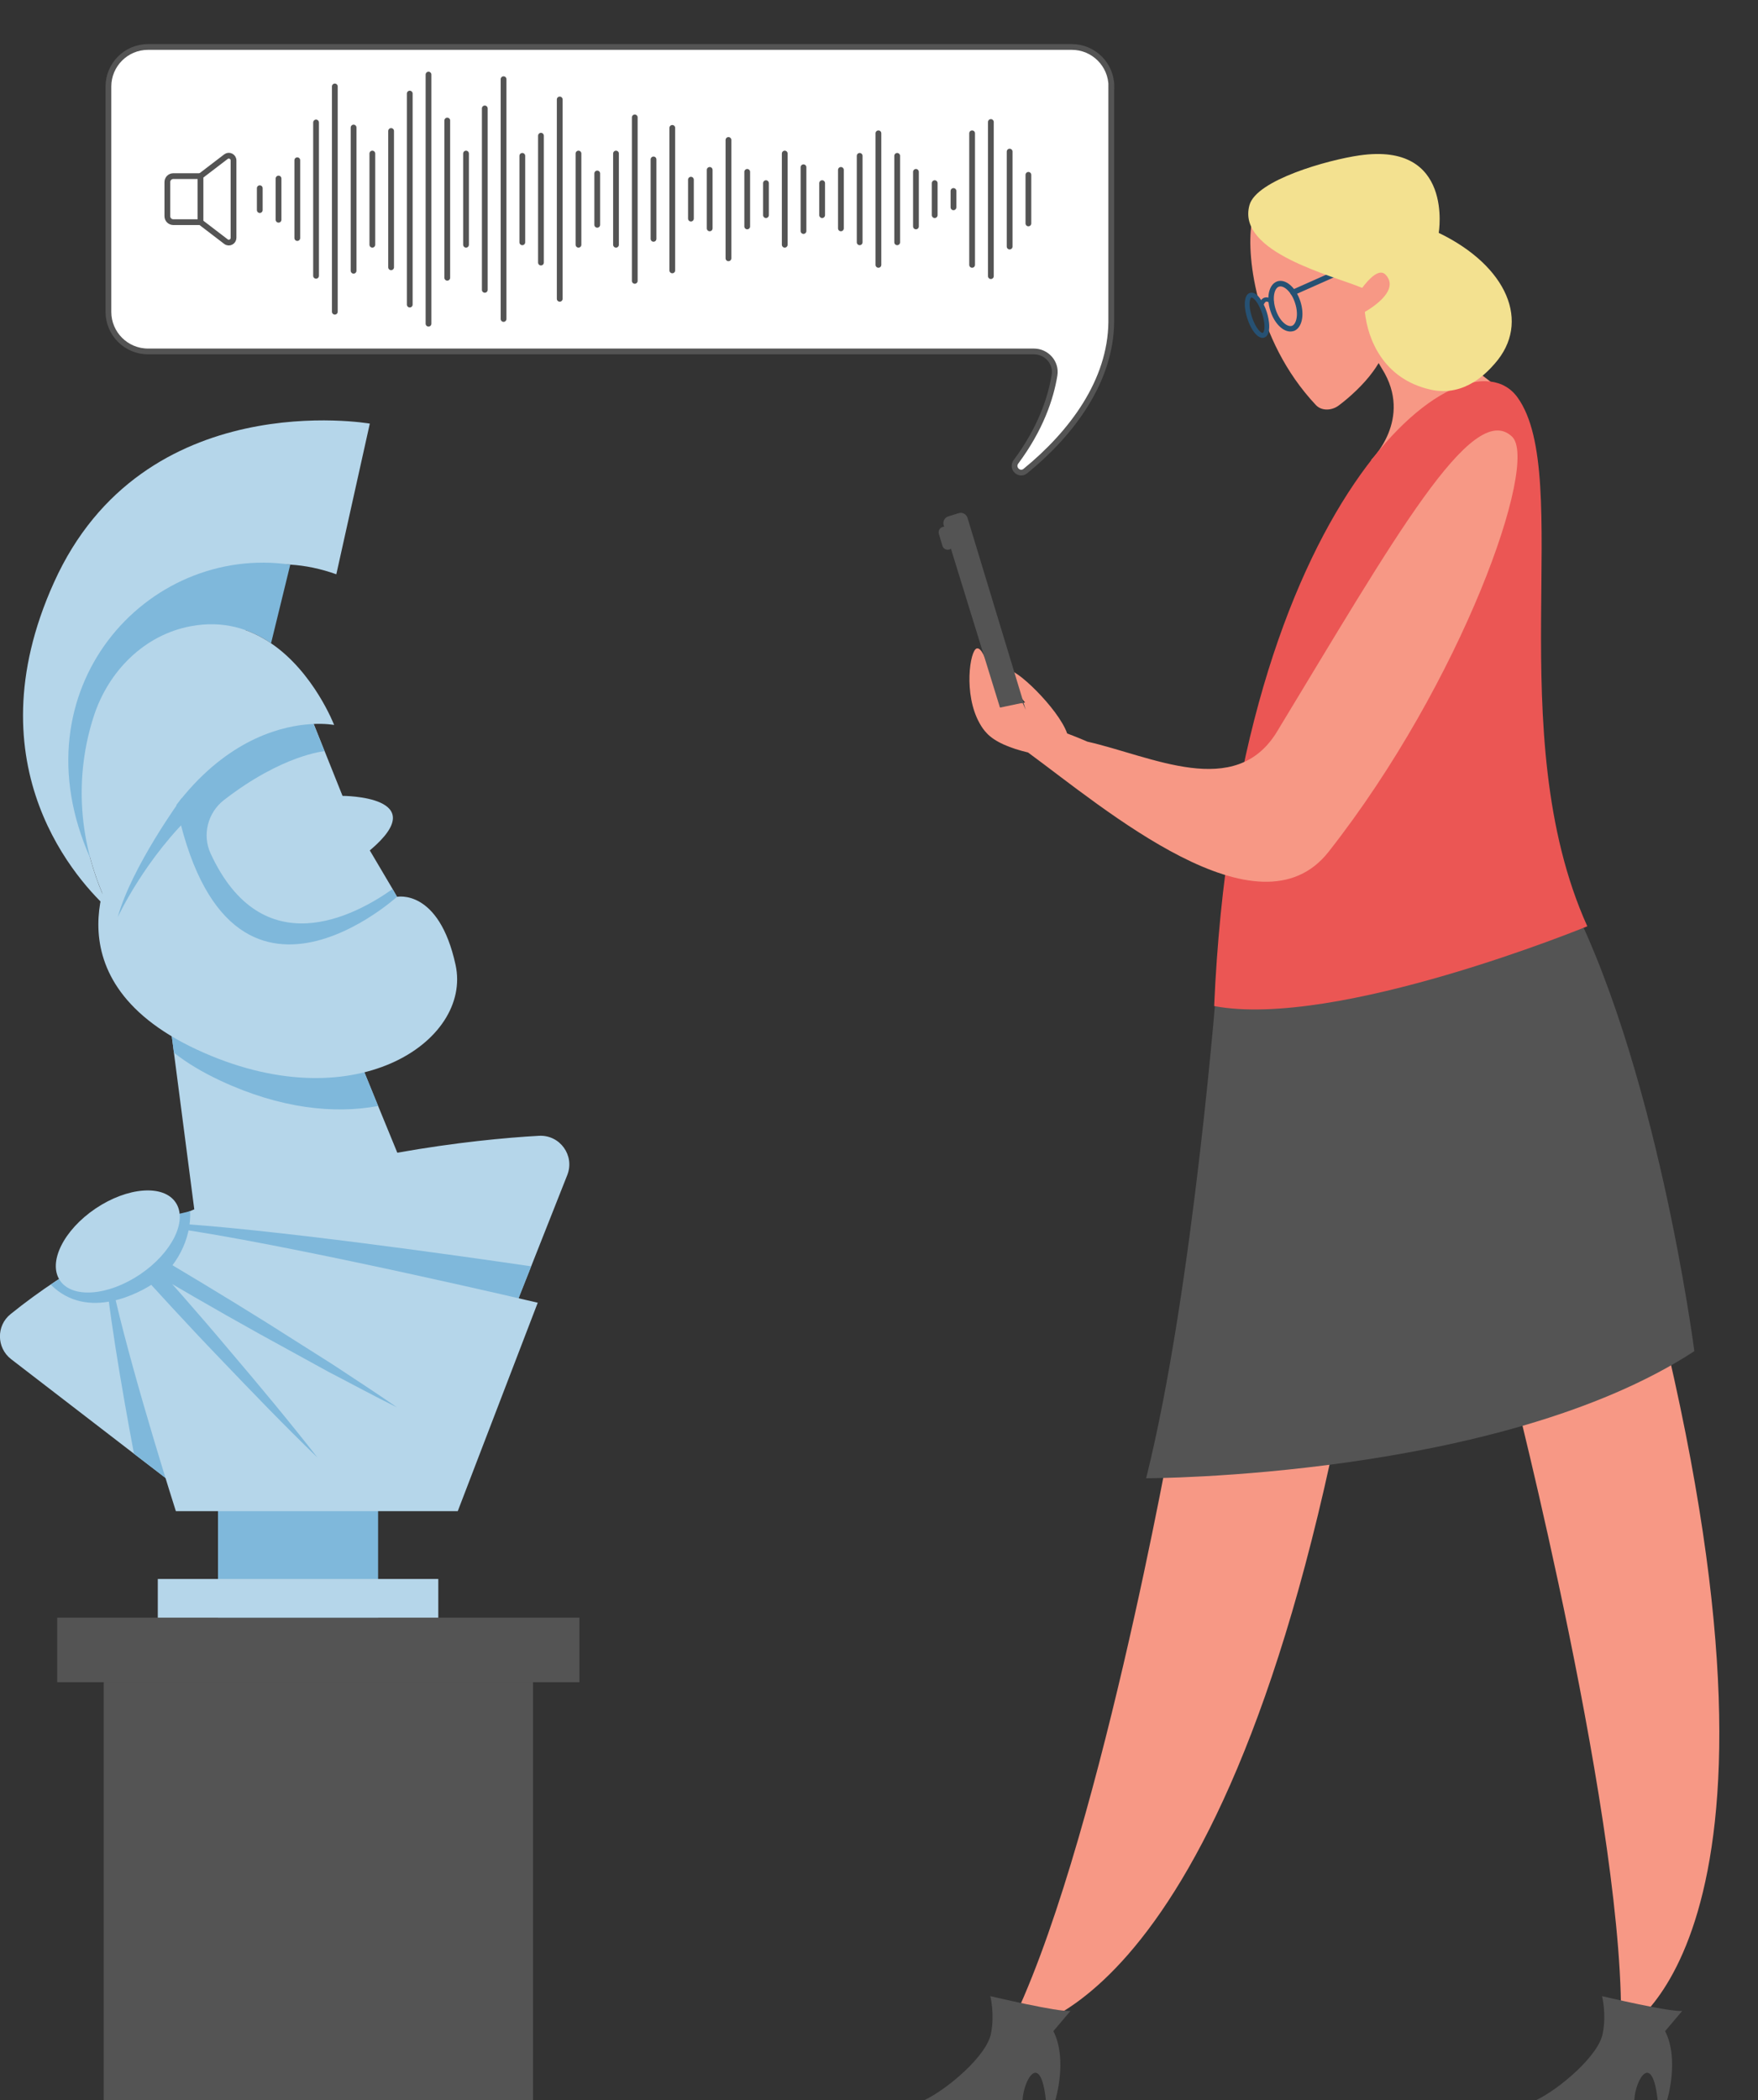 <?xml version="1.0" encoding="utf-8"?>
<!-- Generator: Adobe Illustrator 26.0.2, SVG Export Plug-In . SVG Version: 6.00 Build 0)  -->
<svg version="1.1" id="Livello_1" xmlns="http://www.w3.org/2000/svg" xmlns:xlink="http://www.w3.org/1999/xlink" x="0px" y="0px"
	 viewBox="0 0 152.74 182.44" style="enable-background:new 0 0 152.74 182.44;" xml:space="preserve">
<rect x="0" y="0" width="152.74" height="182.44" fill="#333333" stroke="none"/>
<style type="text/css">
	.st0{fill:#FFFFFF;stroke:#545454;stroke-width:0.5;stroke-miterlimit:10;}
	.st1{fill:#FFFFFF;stroke:#545454;stroke-width:0.5;stroke-linecap:round;stroke-miterlimit:10;}
	.st2{fill:#545454;}
	.st3{fill:#7FB8DB;}
	.st4{fill:#B5D6EA;}
	.st5{fill:#F79885;}
	.st6{fill:#265173;}
	.st7{fill:#EB5654;}
	.st8{fill:#F3E190;}
</style>
<g>
	<path class="st0" d="M96.56,7.52c0-1.9-1.54-3.44-3.44-3.44H12.86c-1.9,0-3.44,1.54-3.44,3.44v19.57c0,1.9,1.54,3.44,3.44,3.44
		h76.97c1.1,0,1.97,0.98,1.79,2.06c-0.33,2.02-1.21,4.65-3.35,7.53c-0.41,0.55,0.29,1.23,0.82,0.8c4.04-3.3,7.41-7.81,7.46-12.95
		V7.52z"/>
	<g>
		<g>
			<line class="st1" x1="22.57" y1="16.35" x2="22.57" y2="18.25"/>
			<line class="st1" x1="24.2" y1="15.51" x2="24.2" y2="19.09"/>
			<line class="st1" x1="25.83" y1="13.92" x2="25.83" y2="20.68"/>
			<line class="st1" x1="27.46" y1="10.64" x2="27.46" y2="23.96"/>
			<line class="st1" x1="29.09" y1="7.51" x2="29.09" y2="27.08"/>
			<line class="st1" x1="30.72" y1="11.08" x2="30.72" y2="23.52"/>
			<line class="st1" x1="32.35" y1="13.34" x2="32.35" y2="21.26"/>
			<line class="st1" x1="33.98" y1="11.38" x2="33.98" y2="23.22"/>
			<line class="st1" x1="35.6" y1="8.13" x2="35.6" y2="26.46"/>
			<line class="st1" x1="37.23" y1="6.48" x2="37.23" y2="28.12"/>
			<line class="st1" x1="38.86" y1="10.47" x2="38.86" y2="24.13"/>
			<line class="st1" x1="40.49" y1="13.34" x2="40.49" y2="21.26"/>
			<line class="st1" x1="42.12" y1="9.42" x2="42.12" y2="25.18"/>
			<line class="st1" x1="43.75" y1="6.88" x2="43.75" y2="27.71"/>
			<line class="st1" x1="45.38" y1="13.54" x2="45.38" y2="21.05"/>
			<line class="st1" x1="47" y1="11.79" x2="47" y2="22.81"/>
			<line class="st1" x1="48.63" y1="8.64" x2="48.63" y2="25.96"/>
			<line class="st1" x1="50.26" y1="13.34" x2="50.26" y2="21.26"/>
			<line class="st1" x1="51.89" y1="15.07" x2="51.89" y2="19.53"/>
			<line class="st1" x1="53.52" y1="13.34" x2="53.52" y2="21.26"/>
			<line class="st1" x1="55.15" y1="10.2" x2="55.15" y2="24.4"/>
			<line class="st1" x1="56.78" y1="13.85" x2="56.78" y2="20.75"/>
			<line class="st1" x1="58.41" y1="11.11" x2="58.41" y2="23.49"/>
			<line class="st1" x1="60.03" y1="15.61" x2="60.03" y2="18.99"/>
			<line class="st1" x1="61.66" y1="14.76" x2="61.66" y2="19.84"/>
			<line class="st1" x1="63.29" y1="12.16" x2="63.29" y2="22.44"/>
			<line class="st1" x1="64.92" y1="14.93" x2="64.92" y2="19.67"/>
			<line class="st1" x1="66.55" y1="15.91" x2="66.55" y2="18.69"/>
			<line class="st1" x1="68.18" y1="13.34" x2="68.18" y2="21.26"/>
			<line class="st1" x1="69.81" y1="14.53" x2="69.81" y2="20.07"/>
			<line class="st1" x1="71.43" y1="15.91" x2="71.43" y2="18.69"/>
			<line class="st1" x1="73.06" y1="14.76" x2="73.06" y2="19.84"/>
			<line class="st1" x1="74.69" y1="13.54" x2="74.69" y2="21.05"/>
			<line class="st1" x1="76.32" y1="11.58" x2="76.32" y2="23.01"/>
			<line class="st1" x1="77.95" y1="13.54" x2="77.95" y2="21.05"/>
			<line class="st1" x1="79.58" y1="14.93" x2="79.58" y2="19.67"/>
			<line class="st1" x1="81.21" y1="15.91" x2="81.21" y2="18.69"/>
			<line class="st1" x1="82.84" y1="16.59" x2="82.84" y2="18.01"/>
			<line class="st1" x1="84.46" y1="11.58" x2="84.46" y2="23.01"/>
			<line class="st1" x1="86.09" y1="10.6" x2="86.09" y2="23.99"/>
			<line class="st1" x1="87.72" y1="13.17" x2="87.72" y2="21.42"/>
			<line class="st1" x1="89.35" y1="15.19" x2="89.35" y2="19.41"/>
		</g>
		<path class="st1" d="M18.42,19.3h-3.36c-0.29,0-0.52-0.23-0.52-0.52v-2.96c0-0.29,0.23-0.52,0.52-0.52h3.36V19.3z"/>
		<path class="st1" d="M19.63,20.99l-2.21-1.69V15.3l2.21-1.69c0.27-0.21,0.66-0.01,0.66,0.33v6.72C20.29,21,19.9,21.2,19.63,20.99z
			"/>
	</g>
</g>
<g>
	<g>
		<g>
			<rect x="9.01" y="146.14" class="st2" width="37.3" height="36.3"/>
		</g>
		<g>
			<rect x="4.97" y="140.53" class="st2" width="45.37" height="5.61"/>
		</g>
	</g>
	<g>
		<rect x="18.94" y="126.62" class="st3" width="13.91" height="13.91"/>
		<rect x="13.71" y="137.17" class="st4" width="24.37" height="3.36"/>
		<path class="st4" d="M49.29,102.07l-3.14,7.94l-7.84,19.81H16.24l-4.6-3.53l-10.68-8.22c-1.27-0.99-1.29-2.91-0.04-3.91
			c2.56-2.07,5.3-3.85,8.12-5.4c1.69-0.93,3.4-1.77,5.14-2.55c0.01,0,0.01,0,0.01,0c0.89-0.41,1.79-0.79,2.69-1.15l-1.77-13.62
			l-0.44-3.39h14.91l3.27,8.02l1.67,4.07c5.06-0.9,9.41-1.31,12.32-1.47C48.65,98.58,49.95,100.38,49.29,102.07z"/>
		<path class="st3" d="M46.15,110.01l-7.84,19.81H16.24l-4.6-3.53c-1-5.32-2.43-13.54-2.6-17.53c-0.06-1.12-0.01-1.91,0.17-2.21
			c0.26-0.41,2.15-0.48,4.96-0.33c0.01,0,0.01,0,0.01,0C22.96,106.67,40.65,109.2,46.15,110.01z"/>
		<path class="st4" d="M46.72,113.17l-6.95,18.11H15.28c0,0-3.52-11.01-5.24-18.37c-0.77-3.23-1.19-5.76-0.83-6.36
			c0.33-0.54,3.35-0.26,7.52,0.39C27.69,108.69,46.72,113.17,46.72,113.17z"/>
		<path class="st3" d="M27.58,126.62c-2.49-3.19-5.08-6.29-7.69-9.36c-2.59-3.09-5.27-6.11-7.96-9.12l-0.9,1.1
			c3.84,2.28,7.71,4.53,11.62,6.7l5.88,3.23c1.99,1.03,3.95,2.1,5.96,3.09c-1.84-1.28-3.72-2.49-5.59-3.73l-5.67-3.59
			c-3.79-2.37-7.62-4.67-11.48-6.94l-4.08-2.4l3.18,3.5c2.71,2.99,5.43,5.97,8.23,8.88C21.87,120.9,24.67,123.81,27.58,126.62z"/>
		<path class="st3" d="M32.85,96.08c-3.78,0.71-8.5,0.23-13.7-2.2c-1.63-0.76-2.95-1.57-4.04-2.43l-0.44-3.39h14.91L32.85,96.08z"/>
		<path class="st4" d="M34.5,77.91c0,0-4.74,16.76-18.37,5.91c-4.04-3.22-5.57-6.75-5.48-10.07c0.1-3.61,2.14-6.92,4.96-9.21
			c0.06-0.04,0.12-0.1,0.17-0.15c3.27-2.59,7.55-3.8,11.07-2.52l2.91,7.27c0,0,8,0,2.37,4.74l1.98,3.35L34.5,77.91z"/>
		<path class="st4" d="M32.13,36.8l-2.91,13.09c-1.34-0.48-2.68-0.76-4-0.84c-5.83-0.38-11.29,2.94-14.65,8.12
			C6.74,63,5.61,71.2,9.58,79.12c-2.66-2.37-12.16-12.42-4.9-28.5C12.44,33.36,32.13,36.8,32.13,36.8z"/>
		<path class="st3" d="M25.22,49.05C12.76,47.25,1.3,59.88,7.83,74.52l13.49-19.78c0.81,0.29,1.55,0.68,2.23,1.14L25.22,49.05z"/>
		<path class="st3" d="M16.52,105.22c0.12,2.46-1.25,4.96-3.18,6.27c-1.09,0.74-5.69,3.35-8.93,0.11c3.12-1.91,4.45-4.44,4.82-5.04
			C9.55,106.01,11.97,106.37,16.52,105.22z"/>
		<path class="st3" d="M34.1,77.24c-3.28,2.33-11.31,6.62-15.8-3.09c-0.75-1.62-0.25-3.56,1.16-4.65c5.09-3.94,8.73-4.24,8.73-4.24
			l-1.35-3.37c-5.38-0.47-8.8,0.58-11.08,2.52c0,0,0-0.01,0-0.01c0-0.04-0.01-0.1-0.01-0.15l-0.16,0.29l-0.01,0.02
			c-1.95,1.76-3.02,4.2-3.74,6.92l-0.52,0.96c0,0-0.32,0.48-0.68,1.31c-0.02,0.79,0.06,1.59,0.23,2.4
			c-0.21,1.18-0.41,2.37-0.64,3.54c0.41-0.61,0.82-1.16,1.22-1.72c0.83,1.99,2.31,3.97,4.67,5.85c13.63,10.85,18.37-5.91,18.37-5.91
			L34.1,77.24z"/>
		<path class="st4" d="M10.24,74.25c0,0-6.79,10.55,6.82,16.91c13.61,6.36,23.98-0.68,22.52-7.34c-1.45-6.66-5.09-5.91-5.09-5.91
			S18.12,92.8,14.67,66.07L10.24,74.25z"/>
		<path class="st4" d="M29.03,62.98c0,0-11.94-2.41-18.79,16.7c0,0-0.25-0.19-0.65-0.57C6.65,73.28,6.5,67.29,8.15,62.21
			c1.27-3.91,4.39-7.06,8.43-7.81c2.82-0.53,5.13,0.23,6.98,1.49C27.28,58.42,29.03,62.98,29.03,62.98z"/>
		<path class="st4" d="M15.26,104.46c1.07,1.58-0.32,4.38-3.09,6.25c-2.78,1.87-5.89,2.11-6.96,0.53c-1.07-1.58,0.32-4.38,3.09-6.25
			C11.08,103.12,14.2,102.88,15.26,104.46z"/>
		<path class="st3" d="M15.79,69.33c0,0-4.36,5.97-5.56,10.35c0,0,2.4-5.21,6.83-9.3L15.79,69.33z"/>
	</g>
</g>
<g>
	<path class="st5" d="M101.88,124.06c0,0-6.61,37.28-14.35,52.46c0,0,18.26,0.23,29.08-54.53L101.88,124.06z"/>
	<path class="st5" d="M131.34,120.06c0,0,10.12,39.49,9.47,56.52c0,0,16.67-7.45,3.51-61.7L131.34,120.06z"/>
	<g>
		<path class="st2" d="M91.52,176.45c1.26,2.47,0.17,6,0.17,6h-0.82c-0.46-4.3-1.93-1.82-2.03,0H80.3c1.95-0.91,5.51-3.89,5.81-5.86
			c0.32-1.65-0.07-3.18-0.07-3.18s5.99,1.42,6.97,1.28L91.52,176.45z"/>
	</g>
	<g>
		<path class="st2" d="M144.67,176.45c1.26,2.47,0.17,6,0.17,6h-0.82c-0.46-4.3-1.93-1.82-2.03,0h-8.54
			c1.95-0.91,5.51-3.89,5.81-5.86c0.32-1.65-0.07-3.18-0.07-3.18s5.99,1.42,6.97,1.28L144.67,176.45z"/>
	</g>
	<g>
		<path class="st2" d="M105.79,84.59c0,0-2.07,27.27-6.21,43.83c0,0,30.72,0,47.63-11.04c0,0-3.28-25.37-11.39-40.38L105.79,84.59z"
			/>
	</g>
	<g>
		<path class="st5" d="M121.85,26.88c0.13-0.47,0.2-0.76,0.2-0.76s-0.12-7.05-2.77-9.65c-2.64-2.6-9.93,0.2-10.5,2.8
			c-0.53,2.44,0.15,10.18,5.55,15.92c0.51,0.54,1.4,0.48,1.99,0.03c0.9-0.67,2.14-1.79,2.97-2.94c0.18-0.24,0.34-0.49,0.49-0.74
			c0.09,0.16,0.19,0.33,0.29,0.49c2.76,4.38-0.96,7.95-0.96,7.95c1.82-0.88,11.82-2.76,12.22-5.46
			C131.34,34.53,126.66,31.17,121.85,26.88z"/>
		<g>
			<g>
				<path class="st6" d="M110.54,26.4c0.03-0.01,0.07-0.03,0.09-0.06c0.06-0.08,0.05-0.2-0.04-0.27c-0.27-0.21-0.52-0.28-0.73-0.21
					c0,0-0.01,0-0.01,0c-0.21,0.07-0.36,0.27-0.46,0.59c-0.03,0.1,0.02,0.21,0.13,0.24c0.1,0.03,0.21-0.02,0.24-0.13
					c0.06-0.2,0.16-0.32,0.23-0.35c0.09-0.03,0.22,0.02,0.38,0.15C110.42,26.41,110.49,26.42,110.54,26.4z"/>
			</g>
			<g>
				<path class="st6" d="M112.42,25.64c0.01,0,0.01-0.01,0.02-0.01l4.61-2.05c0.12-0.05,0.17-0.19,0.12-0.32
					c-0.05-0.12-0.19-0.16-0.32-0.12l-4.61,2.05c-0.12,0.05-0.17,0.19-0.12,0.32C112.18,25.63,112.31,25.68,112.42,25.64z"/>
			</g>
			<g>
				<path class="st6" d="M112.38,28.76c-0.73,0.23-1.61-0.53-2-1.74c-0.39-1.2-0.13-2.32,0.58-2.57c0.01,0,0.01,0,0.02-0.01
					c0.73-0.23,1.61,0.53,2,1.74l0,0c0.39,1.2,0.13,2.33-0.58,2.58C112.39,28.76,112.38,28.76,112.38,28.76z M110.83,26.87
					c0.32,1.01,1,1.56,1.4,1.44c0,0,0,0,0.01,0c0.39-0.14,0.61-0.98,0.28-1.98l0,0c-0.32-1.01-1-1.56-1.39-1.43c0,0-0.01,0-0.01,0
					C110.72,25.03,110.51,25.87,110.83,26.87z"/>
			</g>
			<g>
				<path class="st6" d="M109.42,29.28c-0.39-0.2-0.8-0.83-1.05-1.62c-0.26-0.8-0.29-1.53-0.09-1.93c0.09-0.18,0.21-0.25,0.3-0.28
					c0,0,0.01,0,0.01,0c0.19-0.06,0.49-0.04,0.85,0.43c0.24,0.31,0.47,0.75,0.62,1.23l0,0c0.25,0.79,0.29,1.54,0.09,1.93
					c-0.09,0.18-0.21,0.25-0.3,0.28C109.77,29.36,109.61,29.38,109.42,29.28z M109.66,27.24c-0.14-0.44-0.34-0.83-0.55-1.1
					c-0.19-0.24-0.34-0.31-0.39-0.29c0,0,0,0,0,0c-0.03,0.01-0.05,0.05-0.07,0.08c-0.12,0.23-0.13,0.83,0.12,1.6
					c0.25,0.77,0.61,1.25,0.84,1.37c0.03,0.01,0.1,0.03,0.1,0.02c0.02-0.01,0.04-0.04,0.07-0.08
					C109.9,28.62,109.91,28.02,109.66,27.24L109.66,27.24z"/>
			</g>
		</g>
	</g>
	<path class="st7" d="M131.85,34.53c4.94,6.87-1.51,29.16,6.06,45.94c0,0-21.75,8.94-32.42,6.93
		C107.41,43.34,127.21,28.08,131.85,34.53z"/>
	<path class="st5" d="M131.37,37.93c-3.45-3.27-10.27,8.9-20.42,25.63c-3.61,5.95-10.89,2.13-16.47,0.87
		c-0.89-0.39-1.76-0.71-1.76-0.71c-0.78-2.21-4.64-5.85-5.09-5.42c-0.45,0.43,1.43,2.73,1.43,2.73s-0.98,0.21-1.74-0.26
		c-1.01-0.62-1.66-4.61-2.45-4.44c-0.6,0.13-1.18,3.98,0.24,6.5c0.17,0.31,0.37,0.6,0.61,0.85c0.71,0.78,2.08,1.33,3.6,1.69
		c6.64,4.87,20.03,16.36,26.11,8.63C127.02,59.26,133.75,40.19,131.37,37.93z"/>
	<path class="st8" d="M125,20.23c0,0,1.34-7.92-6.89-6.73c-2.73,0.39-8.94,2.13-9.55,4.31c-1.16,4.12,7.29,6.14,9.79,7.2
		c0.55-0.74,1.48-1.75,2.04-1.14c1.18,1.27-0.92,2.71-1.81,3.23c0.25,2.33,1.57,5.82,5.72,6.75c3.02,0.68,5-1.62,5.56-2.25
		C133.05,28,130.95,23.1,125,20.23z"/>
	<g>
		<path class="st2" d="M89.12,61.67l-5.06-16.68c-0.1-0.33-0.45-0.51-0.77-0.41l-0.9,0.28c-0.32,0.1-0.5,0.45-0.4,0.77l4.89,15.84
			l1.96-0.41"/>
		<g>
			<path class="st2" d="M81.57,46.37l0.31,1.05c0.07,0.25,0.34,0.39,0.59,0.32l0,0c0.25-0.07,0.39-0.34,0.32-0.59l-0.31-1.05
				c-0.07-0.25-0.34-0.39-0.59-0.32l0,0C81.64,45.86,81.5,46.12,81.57,46.37z"/>
		</g>
	</g>
</g>
</svg>
